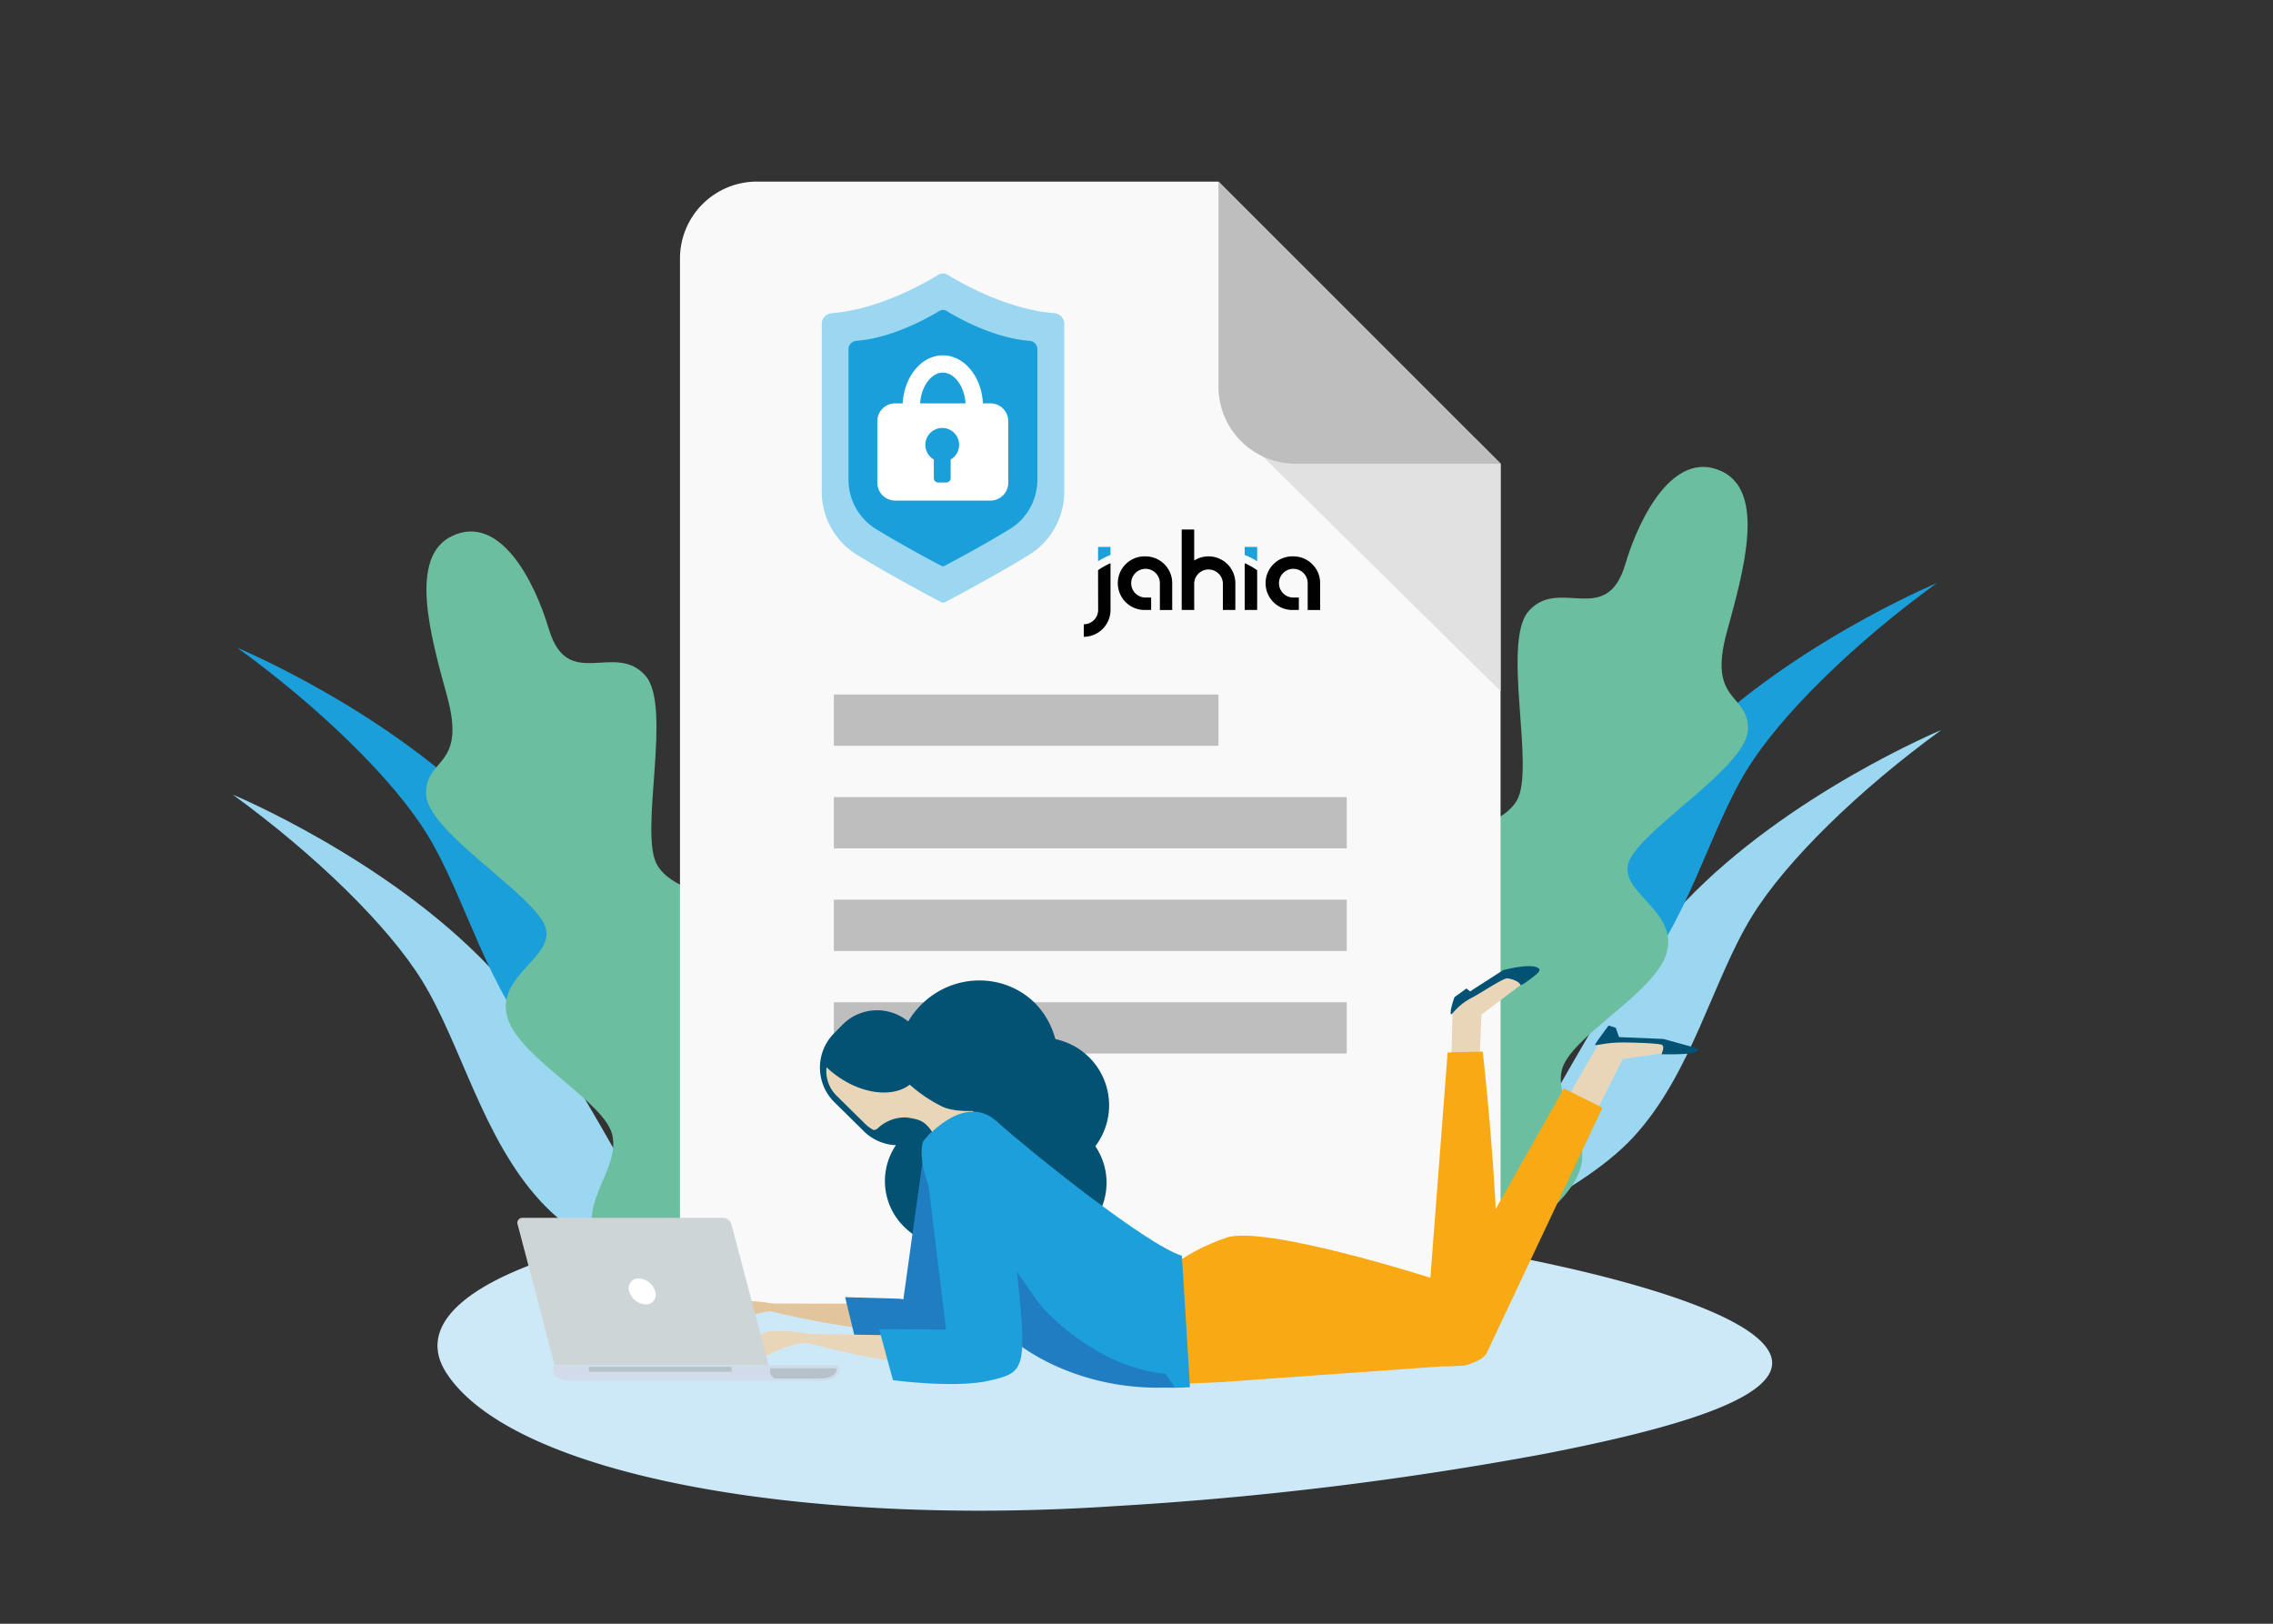 <svg xmlns="http://www.w3.org/2000/svg" viewBox="0 0 700 500"><rect x="0" y="0" width="700" height="500" fill="#333333" stroke="none"/><defs><style>.cls-1{isolation:isolate;}.cls-2{fill:#cde9f7;mix-blend-mode:multiply;}.cls-3{fill:#9bd7f1;}.cls-4{fill:#1a9fda;}.cls-5{fill:#6bbea0;}.cls-6{fill:#f9f9f9;}.cls-7{fill:#e2e1e1;}.cls-8{fill:#bfbebf;}.cls-9{fill:#fff;}.cls-10{fill:#035173;}.cls-11{fill:#e2c59c;}.cls-12{fill:#207dc1;}.cls-13{fill:#e9d6b8;}.cls-14{fill:#f8a913;}.cls-15{fill:#1c9fda;}.cls-16{fill:#d1dbea;}.cls-17{fill:#b6c2c9;}.cls-18{fill:#cdd5d7;}.cls-19{fill:#010101;}.cls-20{fill:#1fa0db;}</style></defs><g class="cls-1"><g id="Image_3" data-name="Image 3"><path class="cls-2" d="M339.35,372.51c64,2.75,119.88,11.58,156.48,21.11,36.92,9.69,54.52,20.08,48.9,29.64s-33,17.44-69.64,24.53a1062.82,1062.82,0,0,1-131.89,16c-95.43,6.36-184.3-9.26-205.4-40.52C116.51,392.18,208.6,366,339.35,372.51Z"/><path class="cls-3" d="M597.88,224.77s-47.29,19.68-79,53S471.14,361.53,445.63,384c0,0,39.31-14.32,57.35-33.81s24.45-48.41,36.54-68C550,265.09,572.65,243.09,597.88,224.77Z"/><path class="cls-4" d="M596.44,179.57s-47.29,19.68-79,53-47.78,83.73-73.29,106.18c0,0,39.31-14.32,57.34-33.81s24.46-48.4,36.55-68C548.57,219.9,571.21,197.89,596.44,179.57Z"/><path class="cls-5" d="M455.1,386.34c10-4.08,27.31-14.35,31.42-26,3.79-10.8-7.74-20.5-5.58-30.62s27.43-23.1,32-35.34c5.38-14.53-17.37-20-10.39-30.85s35.81-28.14,35.78-39.2-12.53-7.83-6.5-29.79c5.1-18.59,12.06-43-1.62-49.42-14.57-6.8-25.22,13.63-29.71,28.71-5.79,19.44-20.3,3.7-29.7,14.31-8.49,9.59,2.16,48.82-3.73,58.46s-22.32,7.24-29.8,23.34,13.08,33.67,10,45.18-19.87,11.26-24.34,27.61S455.1,386.34,455.1,386.34Z"/><path class="cls-3" d="M71.65,244.67s47.29,19.68,79,53,47.78,83.72,73.29,106.18c0,0-39.31-14.32-57.34-33.81S142.1,321.66,130,302C119.52,285,96.88,263,71.65,244.67Z"/><path class="cls-4" d="M73.09,199.47s47.29,19.68,79,53,47.78,83.73,73.29,106.18c0,0-39.31-14.32-57.34-33.81s-24.46-48.41-36.55-68C121,239.79,98.32,217.79,73.09,199.47Z"/><path class="cls-5" d="M214.43,406.23c-10-4.07-27.3-14.34-31.42-26-3.79-10.8,7.74-20.5,5.58-30.63s-27.42-23.09-32-35.34c-5.37-14.52,17.37-20,10.39-30.85s-35.81-28.13-35.78-39.19,12.53-7.84,6.5-29.79c-5.1-18.59-12.06-43.05,1.62-49.42,14.57-6.8,25.22,13.62,29.71,28.71,5.79,19.43,20.3,3.69,29.7,14.3,8.49,9.59-2.16,48.82,3.73,58.47s22.32,7.24,29.8,23.34-13.08,33.67-10,45.17,19.87,11.27,24.34,27.62S214.43,406.23,214.43,406.23Z"/><path class="cls-6" d="M462.12,379.7a23.7,23.7,0,0,1-23.7,23.69H233.1a23.7,23.7,0,0,1-23.69-23.69V79.61A23.69,23.69,0,0,1,233.1,55.92H375.25l86.87,86.87Z"/><polygon class="cls-7" points="383.15 134.89 462.12 212.82 462.12 142.78 454.22 134.89 383.15 134.89"/><path class="cls-8" d="M375.25,55.92v63.17a23.7,23.7,0,0,0,23.69,23.7h63.18Z"/><rect class="cls-8" x="256.79" y="245.45" width="157.95" height="15.79"/><rect class="cls-8" x="256.79" y="277.03" width="157.95" height="15.8"/><rect class="cls-8" x="256.79" y="308.62" width="157.95" height="15.8"/><rect class="cls-8" x="256.79" y="213.86" width="118.46" height="15.79"/><path class="cls-3" d="M289,84.6c-4.41,2.7-18.62,10.77-32.87,11.84a3.3,3.3,0,0,0-3.06,3.29v51.7A22.83,22.83,0,0,0,264,170.9c11,6.7,23,13,25.8,14.52a1.36,1.36,0,0,0,1.24,0c2.83-1.48,14.85-7.82,25.8-14.52a22.82,22.82,0,0,0,10.91-19.47V99.73a3.31,3.31,0,0,0-3.06-3.29c-14.26-1.07-28.47-9.14-32.88-11.84A2.67,2.67,0,0,0,289,84.6Z"/><path class="cls-4" d="M289.29,95.74c-3.43,2.1-14.49,8.38-25.59,9.21a2.58,2.58,0,0,0-2.39,2.57v40.25a17.78,17.78,0,0,0,8.49,15.15c8.53,5.23,17.89,10.16,20.09,11.31a1,1,0,0,0,1,0c2.2-1.15,11.55-6.08,20.08-11.31a17.77,17.77,0,0,0,8.5-15.15V107.52a2.58,2.58,0,0,0-2.39-2.57c-11.1-.83-22.16-7.11-25.59-9.21A2.07,2.07,0,0,0,289.29,95.74Z"/><path class="cls-9" d="M305,124.2h-2.3c-.4-8.24-5.79-14.78-12.35-14.78S278.43,116,278,124.2h-2.29a5.53,5.53,0,0,0-5.53,5.52v18.91a5.53,5.53,0,0,0,5.53,5.52H305a5.52,5.52,0,0,0,5.52-5.52V129.72A5.52,5.52,0,0,0,305,124.2Zm-14.65-9.46c3.6,0,6.67,4.24,7,9.46h-14C283.71,119,286.78,114.74,290.37,114.74Z"/><path class="cls-4" d="M295.37,137a5.2,5.2,0,1,0-7.79,4.49v5.73a1.36,1.36,0,0,0,1.36,1.36h2.46a1.36,1.36,0,0,0,1.37-1.36v-5.73A5.19,5.19,0,0,0,295.37,137Z"/><path class="cls-10" d="M278.25,377.58a19.94,19.94,0,1,0,.08-27.88A19.73,19.73,0,0,0,278.25,377.58Z"/><path class="cls-10" d="M306.54,378.08a19.94,19.94,0,1,0,.08-27.88A19.72,19.72,0,0,0,306.54,378.08Z"/><path class="cls-10" d="M283.45,344.76a25.17,25.17,0,0,0,35.29-35.88c-9.69-9.54-25.45-9.25-35.2.66S273.75,335.21,283.45,344.76Z"/><path class="cls-11" d="M283.63,407.38s-.41,3.33-16.57,1.79-39.51-7.78-39.51-7.78l37.62.05S279.55,402.15,283.63,407.38Z"/><path class="cls-11" d="M240.15,403.79c-7.69-.5-11.25,3.15-14.38,4.15a55.94,55.94,0,0,0-6.3,2.6c1.92-3.18,4.42-3.12,5.74-4.1s1-.48-1.77-.85c-1.56-.22-4.48,2.35-6.54,3.75a6.46,6.46,0,0,1-2.88,1.25,34.31,34.31,0,0,1,4.86-4.73A39.11,39.11,0,0,1,227,401c1.68-.54,6.85-.39,10.49.34C241.58,402.19,245.71,404.14,240.15,403.79Z"/><path class="cls-11" d="M227.39,401.22s-6,1.11-7.08,1.83c-.76.49-4,3.47-4,3.47a7.79,7.79,0,0,0,3.58-1.33C221.27,404.08,227.39,401.22,227.39,401.22Z"/><path class="cls-12" d="M277,399.91s14.86,1.85,13.3,10.63c-.89,5-4.4,6.53-8.89,5.9-8.33-1.2-17.75-3-17.75-3l-3.39-14Z"/><path class="cls-12" d="M277.36,406.18l6.77-48.68s.62-10.44,4.34-9.9c5.39.78,13.7,16.61,13.89,19.88.39,6.67-9.25,41-10.49,47.79-.86,4.71-5-1-9.8-1.84C273.15,411.82,277.36,406.18,277.36,406.18Z"/><polygon class="cls-13" points="478.68 345.2 493.17 319.8 510.12 320.88 518.51 323.36 499.74 326.14 487.77 349.85 478.68 345.2"/><path class="cls-10" d="M495.4,315.78l2.2.72,1,2.85,13.69.58,10.82,3a2.08,2.08,0,0,1-.83,1.06c-2,.87-10.61.64-10.61.64s1.1-2.29.18-2.87-11.52-.85-14.08-.71c-4.41.24-6.75,1.14-6.51.58C491.64,320.79,495.4,315.78,495.4,315.78Z"/><path class="cls-14" d="M406.48,393.15l39.79,4.51,35.34-62.48,11.88,5.92-35.75,75.76S455,421.61,443,420.58c-11.73-1-59.15-3.82-64.4-5.78C366.12,410.15,407.74,404.14,406.48,393.15Z"/><path class="cls-10" d="M287.33,347.48a19.93,19.93,0,1,0,.07-27.89A19.71,19.71,0,0,0,287.33,347.48Z"/><path class="cls-10" d="M266.05,348.36a15,15,0,0,0,21.19-.18l-2.44-7.66a15,15,0,0,0-.17-21.19l-4-3.94a15,15,0,0,0-21.19.17l-2.62,2.66a15,15,0,0,0,.16,21.2Z"/><path class="cls-13" d="M254.54,328.63a32.45,32.45,0,0,0,3.27,2.71C265.73,337,275,338,280.17,334a44.88,44.88,0,0,0,9.76,6.63c3.54,1.82,9.52,1.46,9.52,1.46,5.54,3.94,8.81,19.79-3.86,26-7.6,3.74-8.93-5.2-8-11.4.45-2.91.69-6.17-.08-7.44-2.71-4.46-4.69-4.5-8.11-5.14a12.23,12.23,0,0,0-9.09,3.33,1.75,1.75,0,0,1-1.3.51,10.5,10.5,0,0,1-2.55-1.85l-8.81-8.68A10.64,10.64,0,0,1,254.54,328.63Z"/><path class="cls-10" d="M303.8,352.45a20.82,20.82,0,1,0,4.49-28.78A20.61,20.61,0,0,0,303.8,352.45Z"/><polygon class="cls-13" points="446.83 331.78 447.32 311.5 451.42 306.61 462.37 300.19 470.55 301.61 456.24 312.43 455.35 333.7 446.83 331.78"/><path class="cls-10" d="M447.92,307.06l3.68-2.67,1.14.89,10.16-6.54s9.26-2.5,11.08-.4c.58.68-.91,1.82-3,3.37a17.9,17.9,0,0,1-2.64,1.71s-.43-1.58-4.11-2.16c-1.17-.19-8.41,4.68-10.91,5.95-4.47,2.27-6.23,5.43-6.45,5.14C446.3,311.58,447.92,307.06,447.92,307.06Z"/><path class="cls-14" d="M366.47,426l9-.37,73-5.2s6.55,2,10.63-8.38c5.82-14.73-2.47-88.23-2.47-88.23l-10.81.25-5.32,69.39s-51.23-16.37-62.85-12.33c-13.57,4.72-21.38,11.16-38.5,29-7.54,7.84,2.45,14.62,2.45,14.62Z"/><path class="cls-15" d="M284.29,351.43s12.33-15.41,22.61-6.17,46.21,38.09,57.08,41.43l2.49,40.47c-29.67,2-54-13.19-56-16.22C303.9,401.13,280.18,363.76,284.29,351.43Z"/><path class="cls-12" d="M320,401.34c-2.89-4-8.87-12.46-14.66-22-7.32-12-18.48-10-12.5,1.78a321.16,321.16,0,0,0,17.58,29.8c2,3,21.72,18.18,51.38,16.22l-2.89-4.1C337.71,421,321.9,403.91,320,401.34Z"/><path class="cls-13" d="M301.88,417.4s4.46,4.79-15.73,2.75c-14.34-1.46-14-.46-49.36-9.59l47,.76S296.75,411.36,301.88,417.4Z"/><path class="cls-13" d="M252.53,413.51c-9.63-.7-14,3.38-17.95,4.47a69.71,69.71,0,0,0-7.85,2.83c2.39-3.58,5.51-3.46,7.15-4.56s1.19-.52-2.23-1c-1.93-.27-5.57,2.61-8.15,4.15a8,8,0,0,1-3.58,1.37,40.36,40.36,0,0,1,6.05-5.29,48.9,48.9,0,0,1,10.1-5.32c2.1-.59,8.55-.32,13.1.58C254.31,411.73,259.46,414,252.53,413.51Z"/><path class="cls-13" d="M236.56,410.35s-7.47,1.17-8.83,2c-.94.55-4.93,3.87-4.93,3.87a10.15,10.15,0,0,0,4.46-1.45C228.94,413.48,236.56,410.35,236.56,410.35Z"/><path class="cls-15" d="M291.34,409.38l-6.67-55s4.3-5.43,8.08-3.54c4.05,2,12.13,7.58,12.13,7.58s6.76,19.11,8.59,35.86c3,27.79,1.56,28.41-8.59,30.82C294.27,427.61,275,425,275,425l-4.26-15.73Z"/><path class="cls-16" d="M258.39,422.59l0-.07,0-2.12h-88v2.12a.16.16,0,0,0,0,.07l.23.4c1.12,1.84,3.15,2.17,5.48,2.17h76.58c2.32,0,4.35-.33,5.48-2.17Z"/><path class="cls-17" d="M237.18,423s0,0,0,.06l.22.32a3.58,3.58,0,0,0,1.28,1.08h13.38c2.24,0,4.19-.27,5.28-1.75l.21-.33,0-.05,0-1H237.18Z"/><rect class="cls-17" x="181.33" y="420.89" width="43.97" height="1.5"/><path class="cls-18" d="M236.69,420.32l-11.41-43.24a2.88,2.88,0,0,0-2.61-2.07H160.93a1.54,1.54,0,0,0-1.51,2.07l11.4,43.24Z"/><path class="cls-9" d="M201.78,397.67a3,3,0,0,1-2.94,4,5.59,5.59,0,0,1-5.06-4,3,3,0,0,1,2.95-4A5.57,5.57,0,0,1,201.78,397.67Z"/><path class="cls-19" d="M338.19,187.8a4.42,4.42,0,0,1-4.42,4.43v3.86A8.28,8.28,0,0,0,342,187.8V173.43a21.89,21.89,0,0,0-3.84,2.15Zm60.11-16.48a8.26,8.26,0,1,0,0,16.51H400V184H398.3a4.42,4.42,0,1,1,4.42-4.42v8.26h3.84v-8.26A8.25,8.25,0,0,0,398.3,171.32Zm-26.12,0a8.11,8.11,0,0,0-4.41,1.29v-9.55h-3.85v24.77h3.85v-8.26a4.42,4.42,0,0,1,8.83,0v8.26h3.84v-8.26A8.25,8.25,0,0,0,372.18,171.32Zm11.14,16.51h3.84V175.58a21.89,21.89,0,0,0-3.84-2.15Zm-30.53-16.51a8.26,8.26,0,1,0,0,16.51h1.72V184h-1.72a4.42,4.42,0,1,1,4.41-4.42v8.26H361v-8.26A8.25,8.25,0,0,0,352.79,171.32Z"/><path class="cls-20" d="M383.32,168.41v2.47a24.65,24.65,0,0,1,3.84,1.94v-4.41Z"/><path class="cls-20" d="M342,168.41v2.47a25.1,25.1,0,0,0-3.84,1.94v-4.41Z"/></g></g></svg>